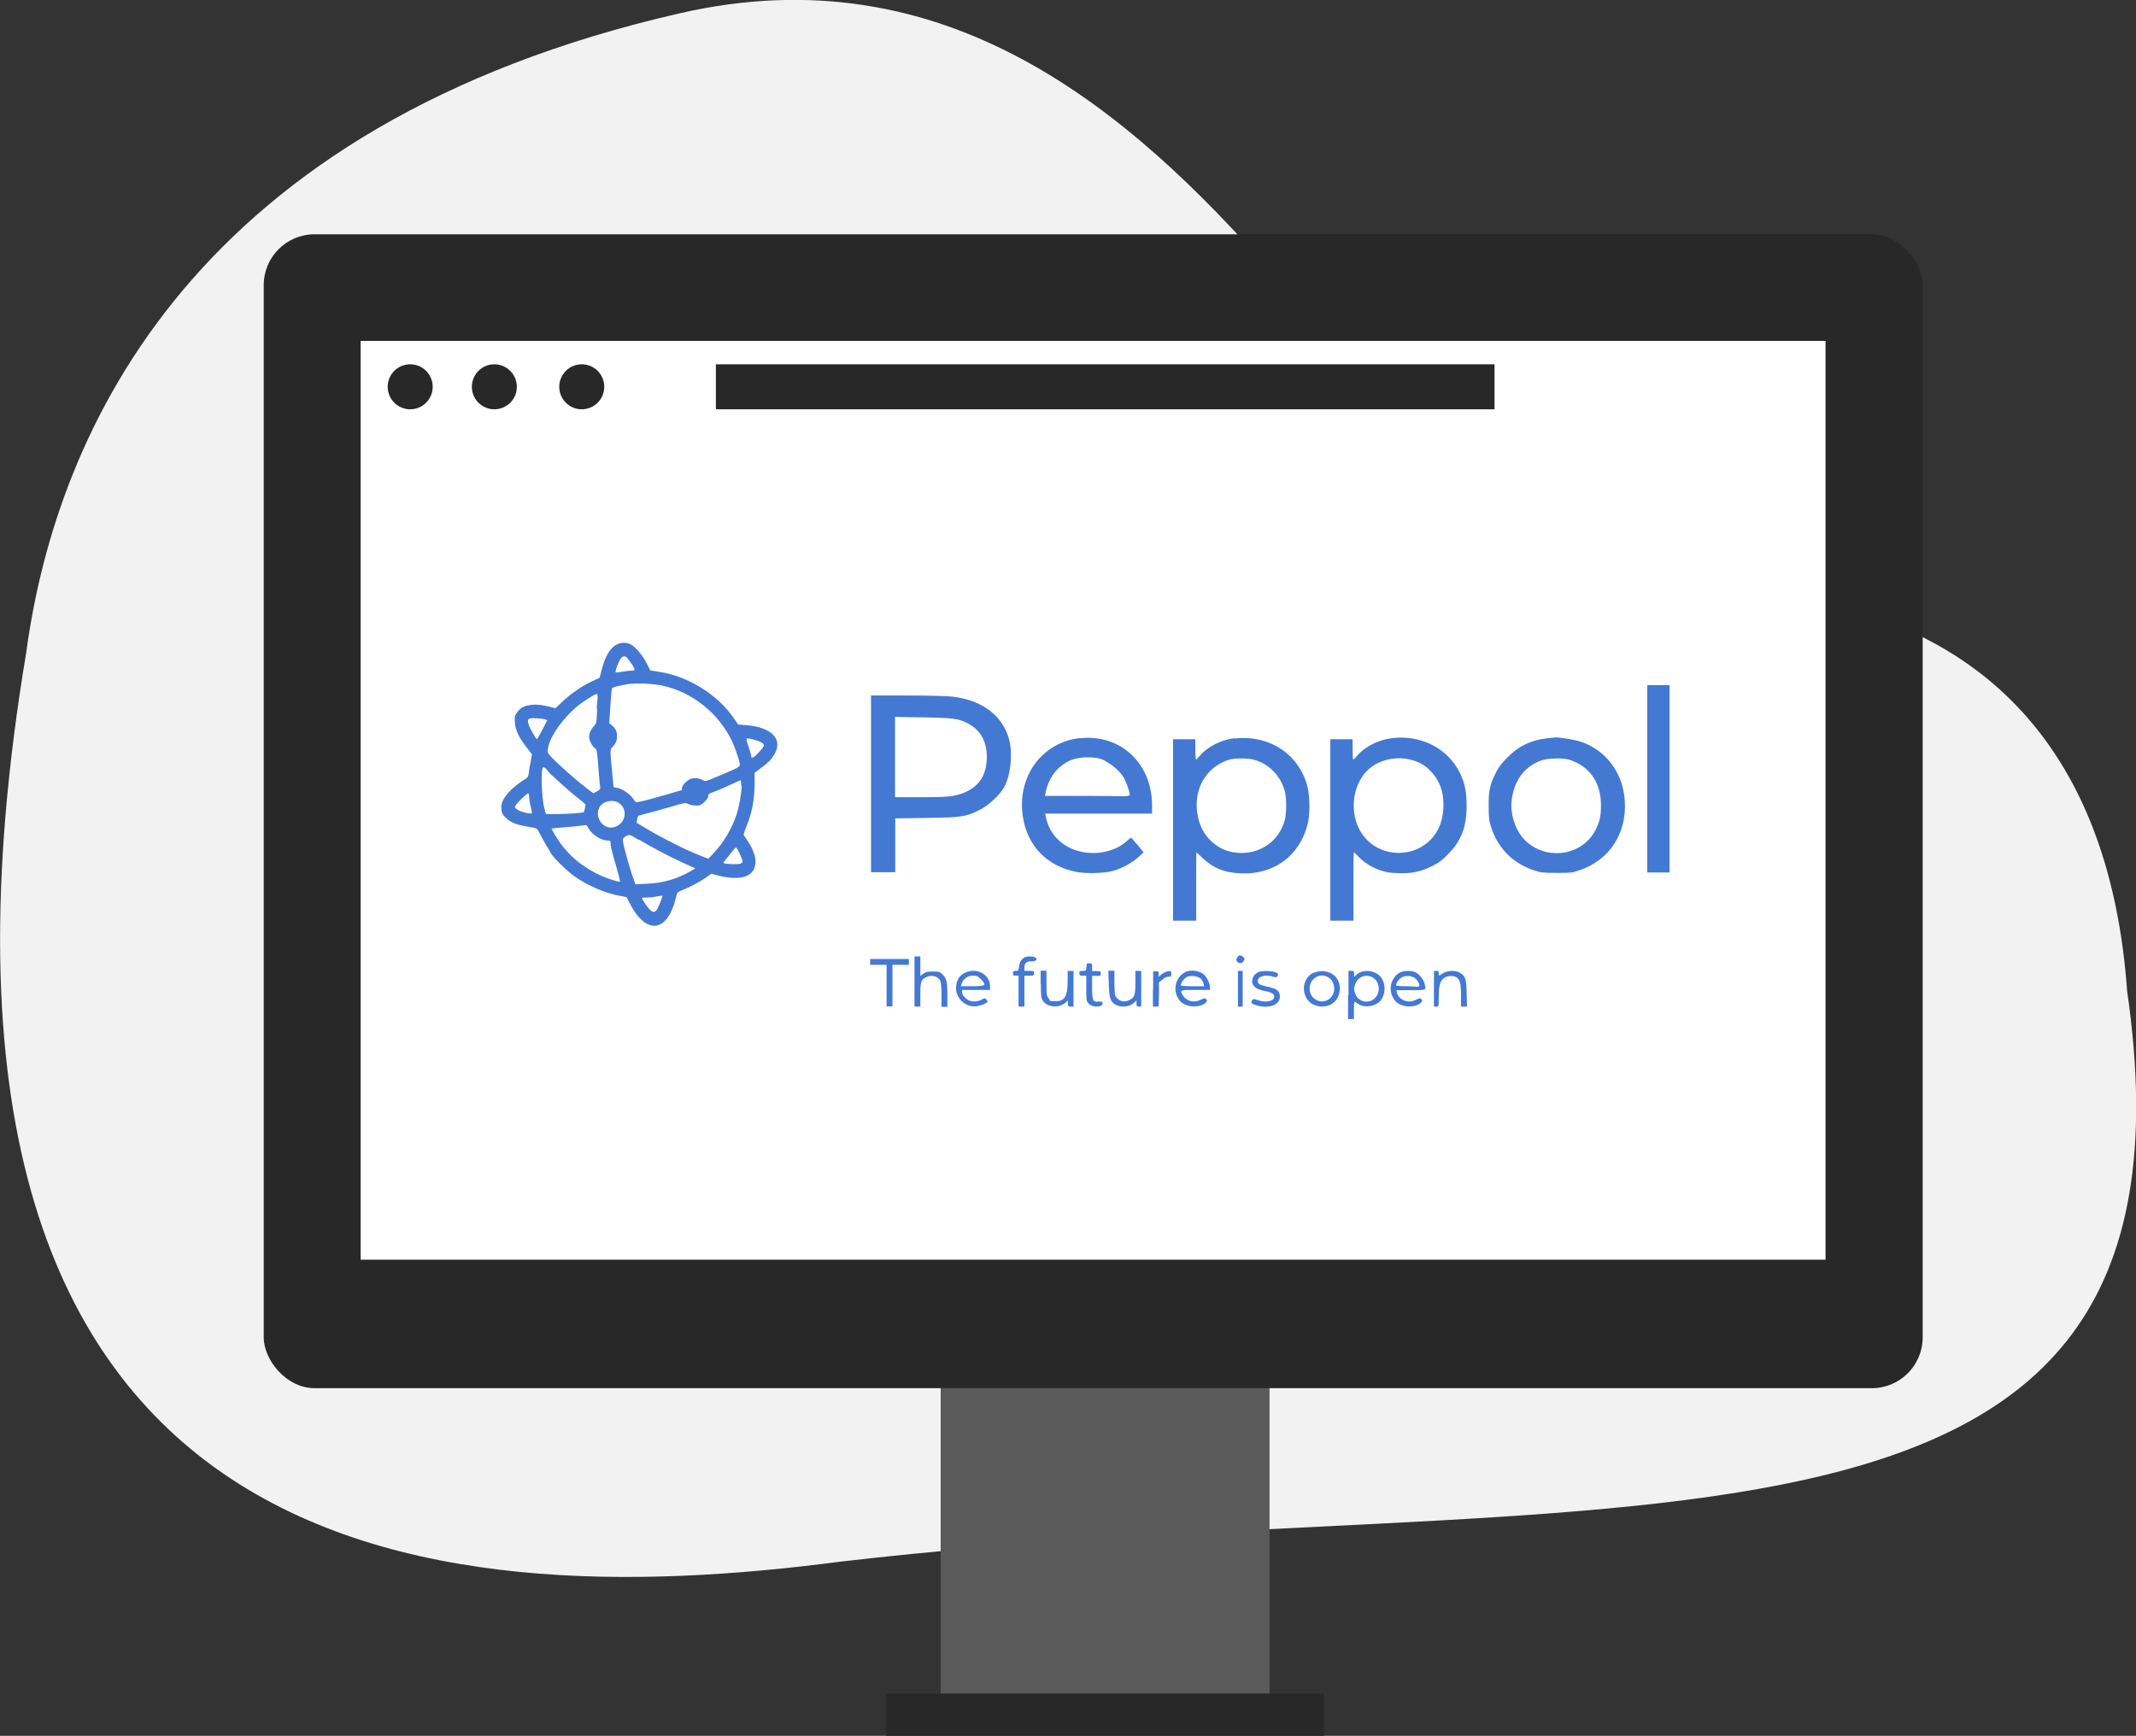 <?xml version="1.0" encoding="UTF-8"?>
<svg id="Calque_2" xmlns="http://www.w3.org/2000/svg" xmlns:xlink="http://www.w3.org/1999/xlink" version="1.1" viewBox="0 0 987.3 802.4">
  <rect x="0" y="0" width="987.3" height="802.4" fill="#333333" stroke="none"/>
  <!-- Generator: Adobe Illustrator 29.3.1, SVG Export Plug-In . SVG Version: 2.1.0 Build 151)  -->
  <defs>
    <style>
      .st0 {
        fill: #4479d3;
      }

      .st1 {
        fill: #5a5a5a;
      }

      .st2 {
        fill: #fff;
      }

      .st3 {
        fill: #282828;
      }

      .st4 {
        fill: #f2f2f2;
      }
    </style>
  </defs>
  <path class="st4" d="M12.2,301.1C26.2,198.3,90,57.4,314.4,6.1c244.3-55.8,339.5,287.3,441.6,270.3,0,0,211.4-39.4,227.2,181.7,42.3,292-242.2,222.7-594.9,263.8-188.3,24.7-447.6,6.2-376.1-420.7h0Z"/>
  <g id="Layer_1">
    <g>
      <rect class="st1" x="434.8" y="630.9" width="152" height="152"/>
      <rect class="st3" x="409.6" y="782.9" width="202.4" height="19.5"/>
      <rect class="st3" x="121.9" y="108.3" width="766.8" height="533.4" rx="23.5" ry="23.5"/>
      <rect class="st2" x="166.7" y="157.6" width="677.1" height="424.7"/>
      <circle class="st3" cx="189.6" cy="178.8" r="10.4"/>
      <circle class="st3" cx="228.5" cy="178.8" r="10.4"/>
      <circle class="st3" cx="268.9" cy="178.8" r="10.4"/>
      <rect class="st3" x="330.9" y="168.4" width="359.9" height="20.8"/>
    </g>
  </g>
  <g>
    <path class="st0" d="M284.7,298.1c-2.9,1.8-5,5.4-6.6,11.6-.5,1.9-.9,3.5-1,3.6s-1.7.8-3.6,1.7c-4.6,2.2-9.6,5.6-13.5,9.3l-3.3,3.1-2.6-.7c-4.1-1-6.9-1.2-9.6-.7-2.8.5-4.2,1.4-5.7,3.6-.9,1.3-1,1.9-.8,4.4.2,3.5,1.8,6.8,5.4,11.5l2.5,3.2-.6,3.3c-.4,1.8-.8,4.2-.9,5.3-.2,1.9-.4,2.1-3,3.7-5.8,3.8-9.7,8.6-9.7,12s1,3.9,2.5,5.4c2.3,2.1,4.9,3,12.4,4.2,1.6.3,1.8.5,3.3,3.5.9,1.8,2.2,4,2.8,5,.7,1,1.5,2.4,1.8,3.1,1,2,7.5,8.4,11.2,11,6.2,4.3,14.1,7.7,20.8,8.9l3.1.6,1.5,2.9c7.7,14.9,17.5,13.5,21.4-2.9.5-2.2.7-2.4,2.6-3.1,3.1-1.2,8.7-4.1,11.3-6l2.3-1.7,3.2.8c11,2.8,17.4.4,17.3-6.6,0-2.7-1.6-6.6-4-9.9-.8-1.2-1.5-2.3-1.5-2.5s.7-2.2,1.6-4.4c2.3-5.8,3.3-11.1,3.5-18.1v-6c.1,0,2.7-2,2.7-2,3.8-2.8,5-4.1,6.5-6.6,4-7-1.4-12.5-13.2-13.4l-3.6-.3-2-2.9c-7.5-11-21.4-19.6-34.9-21.5l-3.7-.6-1.7-3.3c-1.9-3.8-5.3-7.7-7.5-8.8-2.1-1-4.6-.9-6.6.3ZM290,304.3c1.4,1.6,3.3,4.5,3.3,5.1s-.6.6-1.4.6-2.7.2-4.2.5-3,.4-3.1.3c-.4-.4,1.2-4.8,2.2-6.2,1.1-1.5,2.1-1.6,3.3-.3ZM306,316.9c13.9,2.9,26.2,12.8,32.4,25.8,1.5,3.3,3.6,9.5,3.6,10.8s-3.7,2.6-10.5,5.5c-5,2.1-5.4,2.3-6.5,1.7-1.8-1-3.5-1.2-5.3-.8-2,.5-4.5,3.1-4.5,4.5s0,.9-.2.9-2.6.7-5.5,1.6c-2.9.8-7.5,2.1-10.4,2.9-4.7,1.2-5.2,1.2-5.6.6-1.8-3-5.4-5.7-8.3-6.2l-1.6-.3-.5-5.2c-1.2-12.8-1.2-12,0-13.4,1.6-1.7,2.1-2.9,2.1-5.1s-.8-3.7-2.6-5.1l-1-.8.5-7.7c.3-4.2.6-7.9.7-8.3.2-.6,2.9-1.3,7.8-2.1,3.4-.5,11.2-.2,15.4.7ZM276,327.5c-.2,6.7-.3,6.8-1.5,8.2-1.4,1.5-2.2,3.3-2.2,5s1.6,4.5,2.6,5.1c1,.5,1.1,1.1,1.8,10.7.3,3.6.6,6.9.7,7.4.2.7-.1,1.2-1.4,1.9l-1.7.9-1.4-1c-4.7-3.3-17-14.2-18.9-16.7-1.1-1.4-1.1-1.5-.5-4,1.1-5,6.5-12.6,12.7-18,2.4-2.1,8.7-6.2,9.6-6.2s.2,3.1,0,6.8ZM251.9,332.6l1.1.3-2.3,4.4c-1.3,2.4-2.4,4.4-2.5,4.4-.4,0-3.2-4.8-3.8-6.6-.6-1.9-.5-2.7.6-3,.8-.3,5.4,0,7,.4ZM347.7,341.7c3.3.8,5.4,1.8,5.4,2.8s-4.4,5.7-5.3,5.7-.5-.3-.5-.6-.6-2.4-1.3-4.5c-1.4-4.2-1.5-4.1,1.7-3.4ZM255.3,358.5c2.1,2.1,6.5,6,9.6,8.6,3.2,2.5,5.8,4.7,5.8,4.9,0,.1-.2,1-.4,1.9l-.4,1.6-3.4.4c-1.9.2-5.8.4-8.8.4h-5.4l-.8-3.1c-1.2-4.9-1.6-18.5-.4-18.5s2,1.8,4.1,3.9ZM342.8,363.2c0,3.4-1.2,9.9-2.4,13.5-2.3,6.7-5.9,12.7-10.4,17.5l-2.6,2.8-4.7-1.9c-5.7-2.2-16.2-7.5-23.3-11.7l-5.2-3.1.3-1.5c.2-.8.4-1.6.5-1.7,0,0,2.1-.6,4.4-1.2s7.2-1.9,10.8-3c6-1.8,6.7-1.9,7.8-1.3,1.2.6,2.5.8,4.7.8,1.5,0,4.7-3,4.7-4.4s.8-1.2,3.7-2.4c2-.8,5.3-2.2,7.3-3.2,2-.9,3.7-1.7,3.9-1.7s.3,1.1.3,2.3ZM244.6,368.6c0,1.2.3,2.7,1.2,6.5.2,1,.2,1.1-1.8.8-2.9-.4-6-1.9-6-2.9s5.6-6.5,6.2-6.2c.3.1.4.9.4,1.7ZM285.9,371.1c4.9,3,3.1,10.5-2.7,11.4-4.7.7-8.4-4.8-6.2-9.2,1.5-2.9,6-4,8.9-2.2ZM272.1,383c1.4,2.7,5.8,5.5,8.4,5.5s1.2.4,2.1,3.9c.5,2.2,1.7,6.4,2.6,9.4.8,3,1.5,5.6,1.4,5.7-.4.4-5.8-1.3-9.6-3.1-8.9-4.2-15.5-10.1-20.4-18.3-.9-1.5-1.6-2.8-1.6-3s2.3-.4,5-.6c2.7-.2,6.2-.5,7.7-.7,1.5-.2,2.9-.4,3.1-.4.3,0,.8.7,1.3,1.6ZM295.3,388.1c5.5,3.3,14,7.8,19.9,10.5l6.2,2.8-2,1.2c-6.3,3.7-13,5.6-20.3,5.9l-5.4.3-.9-2.6c-1.4-3.6-4.5-14.8-4.8-16.9-.2-1.7,0-1.9,1.2-2.7,1.7-1,1.6-1.1,5.9,1.6ZM342,394.9c1.6,3.3,1.6,3.7.3,4.3-.9.5-7.3.3-7.9-.3-.1,0,.5-.9,1.3-1.9.8-.9,2.1-2.5,2.9-3.6.7-1,1.5-1.7,1.7-1.6.2.1,1,1.5,1.7,3ZM306.2,414.1c0,.6-1.9,5.4-2.5,6.3-1,1.5-2,1.5-3.4,0-1.3-1.4-3.5-4.6-3.5-5.1s.9-.4,2.1-.4c1.2,0,3-.2,4.1-.4,2.5-.5,3.1-.5,3.1-.4Z"/>
    <path class="st0" d="M761.4,360v43.3h10.3v-86.6h-10.3v43.3Z"/>
    <path class="st0" d="M402.6,362.4v40.8h11.2v-24.9l14.4-.2c16.2-.2,18.2-.5,24.8-3.8,4-2,9.4-7.1,11.3-10.7,2.8-5.3,3.8-14.6,2.3-21.1-2.7-11.4-12.5-19-26.6-20.5-2.4-.3-11.8-.5-20.9-.5h-16.5v40.8ZM442.4,332.5c9.5,2.5,14.2,9,13.7,18.7-.5,9.1-5.4,14.5-15,16.6-2.2.5-6.3.7-15.2.7h-12.2v-37.1l12.9.2c10.4.2,13.4.4,15.8,1Z"/>
    <path class="st0" d="M499,341.2c-17.3,2-28.8,17.6-26.3,35.7,1.9,14,11.2,23.6,25.1,26.2,4.4.8,12.5.6,16.6-.5,4-1.1,8.8-3.7,11.7-6.3l2.5-2.3-2.8-3.4c-1.6-1.9-2.9-3.4-3-3.4-.1,0-1.1.8-2.1,1.7-5.4,4.8-14,6.6-21.9,4.6-7.8-2-13.4-7.6-15.2-15l-.5-2.4h49.4v-3.8c0-19.5-14.7-33.2-33.5-31ZM511,351.9c3.3,1.7,6.8,4.8,8.4,7.5,1.1,1.9,2.8,6.7,2.8,7.9s-3,.6-19.6.6h-19.6l.6-2.8c.9-3.8,3.1-7.6,5.7-10,4.2-3.8,8.2-5.2,14.5-5,3.7.2,4.6.4,7.1,1.6Z"/>
    <path class="st0" d="M570.8,341.2c-6.1.7-12.4,3.8-16,7.9-.9,1.1-1.8,2-2,2s-.3-2.1-.3-4.7v-4.7h-10.3v83.9h10.7v-15.8c0-8.7,0-15.8.1-15.8s1.2,1.1,2.6,2.4c5,4.8,10.2,7,17.6,7.3,15.4.8,27.4-7.9,31.2-22.6,1.1-4,1.1-12.9,0-17.2-3.7-15.1-17.6-24.4-33.8-22.5ZM579.6,351.2c6.9,1.8,12.4,7.5,14.3,14.7.8,3.1.8,9.7,0,13-2.8,10.8-13.1,17.1-24.3,15-3.7-.7-6.9-2.4-9.9-5.2-3.1-3-5-6.5-6-11.1-2.5-12,3.3-22.9,14.3-26.4,2.4-.8,8.8-.8,11.6,0Z"/>
    <path class="st0" d="M643.5,341.2c-6.1.7-12.4,3.8-16,7.9-.9,1.1-1.8,2-2,2s-.3-2.1-.3-4.7v-4.7h-10.3v83.9h10.7v-15.8c0-8.7,0-15.8.2-15.8s1.1.9,2.2,2.1c2.4,2.5,5.9,4.8,10,6.2,2.3.8,4.2,1.2,7.9,1.3,6.2.3,10.4-.5,15.8-3.1,3.1-1.5,4.5-2.5,7.4-5.4,6.3-6.3,8.8-12.7,8.8-22.6,0-6.5-.8-10.3-3-15-5.6-11.5-17.9-17.9-31.5-16.3ZM652.9,351.4c3.7,1.1,6.2,2.7,8.6,5.3,3.9,4.1,5.7,9.1,5.7,15.4s-1.9,12-6,16.1c-7.8,8-21.3,8.1-29.2.2-9.4-9.3-8-27.3,2.7-34.4,5.1-3.4,12.2-4.4,18.1-2.6Z"/>
    <path class="st0" d="M715,341.3c-7.4.8-13.3,3.7-18.5,9.1-2.6,2.6-4,4.5-5.2,7-2.7,5.4-3.3,8.3-3.2,15.4,0,5.5.2,6.7,1.2,9.8,3.2,9.6,10,16.5,19.7,19.7,3.3,1.1,4.2,1.2,10.5,1.2s7.2,0,10.5-1.2c13.9-4.6,22.1-17.2,21-32.3-.9-13-8.9-23.5-20.8-27.3-2.5-.8-9.9-2-11.4-1.8-.2,0-2,.2-3.8.4ZM726.7,351.7c8.4,3,13.3,10.5,13.3,20.4,0,5.1-.5,7.7-2.6,11.7-6,11.6-22.1,14.2-32,5.1-4.6-4.2-7.4-11.9-6.7-18.7.9-8.3,4.8-14.3,11.2-17.6,3.1-1.5,5-1.9,9.7-2,3.2,0,4.6.2,7.1,1Z"/>
    <path class="st0" d="M572,442.5c-.6.7-.7,1.1-.3,1.8.6,1.2,2.5,1.2,3.1,0,.6-1.1.6-1.2-.3-2-.9-.9-1.7-.9-2.6.1Z"/>
    <path class="st0" d="M422.7,453.7v11.6h2.7v-5.5c0-6,.3-6.9,2.7-8.1,2.5-1.3,5.6-.4,6.6,1.8.3.7.5,3.3.5,6.5v5.4h2.7v-5.6c0-6.1-.4-7.7-2.5-9.6-1-1-1.6-1.1-4.2-1.1s-3.3.2-4.4,1l-1.4,1v-9h-2.7v11.6Z"/>
    <path class="st0" d="M473.8,442.5c-1.6.7-2.5,2.2-2.8,4.3-.2,1.9-.4,2-1.5,2s-1.3.2-1.3,1.1.2,1.1,1.3,1.1h1.3v14.3h2.7v-14.3h2.2c2.1,0,2.2,0,2.2-1.1s-.1-1.1-2.2-1.1h-2.2v-1.5c0-2.1,1-3,3.2-2.9,2.1.1,3.2-1.1,1.7-1.9-1-.5-3.4-.5-4.7,0Z"/>
    <path class="st0" d="M402.2,444.7v1.3h7.6v19.2h2.7v-19.2h7.6v-2.7h-17.9v1.3Z"/>
    <path class="st0" d="M502.1,447c0,1.7,0,1.8-1.6,1.8s-1.6.1-1.6,1.1.2,1.1,1.6,1.1h1.6v5.8c0,5.4,0,5.9,1,7,1.9,2.2,7.2,1.9,6.5-.4-.1-.4-.8-.5-1.8-.4-2.7.2-3-.5-3-6.6v-5.3h2c1.8,0,2,0,2-1.1s-.2-1.1-2-1.1h-2v-1.8c0-1.7,0-1.8-1.3-1.8s-1.3,0-1.3,1.8Z"/>
    <path class="st0" d="M445.9,449.7c-2.7,1.4-4,3.7-4,7.3s3.2,8.1,8.4,8.2c1.9,0,4.6-.8,5.8-1.8.5-.4.5-.6-.1-1.3-.7-.8-.8-.8-2.3,0-1.8.9-3.9,1.1-5.7.4-1.6-.6-3.3-2.6-3.3-3.8v-1.1h12.9v-1.7c0-5.5-6.3-8.9-11.6-6.2ZM453.2,452.4c.8.8,1.7,1.9,1.8,2.5q.3,1-5.3,1h-5.6l.4-1.3c.8-2.1,2.8-3.6,5.1-3.6s2.2.3,3.5,1.4Z"/>
    <path class="st0" d="M481.1,454.9c0,5.2.1,6.4.8,7.5,2,3.3,7.6,3.8,10.7,1l1-.9v1.4c0,1.3.1,1.4,1.3,1.4h1.3v-16.5h-2.7v4.3c0,7.4-1.3,9.7-5.4,9.7s-2.4-.2-3.3-1.2c-1-1.2-1.1-1.6-1.1-7.1v-5.8h-2.7v6.1Z"/>
    <path class="st0" d="M512.5,454.7c.2,6.4.6,7.9,2.6,9.4,2.4,1.7,6.6,1.6,8.9-.4l1.3-1.2v1.4c0,1.2.2,1.4,1.1,1.4h1.1v-16.5h-2.7v5.2c0,6.1-.4,7.1-2.8,8.3-2.1,1-4.2.7-5.7-.9-1-1.1-1.1-1.5-1.2-6.9v-5.8h-2.8l.2,5.9Z"/>
    <path class="st0" d="M532.9,457v8.3h2.6l.2-5.6v-5.6c.1,0,1.6-1.3,1.6-1.3.9-.8,1.9-1.3,2.8-1.3,1.2,0,1.3-.1,1.3-1.3s-.2-1.3-.8-1.3c-1.3,0-3,.8-4.1,1.8l-.9.9v-1.3c0-1.2-.1-1.3-1.3-1.3h-1.3v8.3Z"/>
    <path class="st0" d="M547.9,449.4c-3.9,1.7-5.8,7.1-3.8,11.2,1,2.1,2,3.1,4.2,4,2.9,1.2,7.4.6,9-1.1.7-.8.8-1,.2-1.6s-.8-.6-2.4.2c-3.1,1.6-6.6.8-8.3-1.9-1.6-2.6-1.5-2.6,5.8-2.6h6.7v-1.2c0-1.6-1.4-4.6-2.7-5.8-2.1-1.9-5.9-2.5-8.7-1.3ZM555,452.4c.6.6,1.2,1.6,1.3,2.3l.3,1.2h-5.4c-3.5,0-5.4-.2-5.4-.4,0-1.1,1.4-3.1,2.6-3.8,1.8-1,5.2-.6,6.6.7Z"/>
    <path class="st0" d="M572.2,457v8.3h2.2v-16.5h-2.2v8.3Z"/>
    <path class="st0" d="M581.7,449.4c-1.9.8-2.9,2.3-2.9,4.3s1.7,3.7,5.8,4.4c3.4.6,4.8,1.6,4.3,3.1-.6,1.8-4,2.3-7.6,1.1-1.7-.6-2.1-.6-2.5,0-.8,1.2-.4,1.7,1.9,2.4,6.4,1.9,11.7-.5,10.8-5-.4-1.9-1.4-2.6-5.6-3.6-3.8-.8-4.5-1.2-4.5-2.7,0-2.1,3.7-3.1,7.1-1.9,1.5.5,2.2.1,2.2-1.2,0-1.3-6.6-2-9.2-.9Z"/>
    <path class="st0" d="M607.2,449.6c-4.5,2.1-5.9,7.9-3,12.3,2.1,3.2,7,4.3,10.8,2.5,5.3-2.6,5.8-10.9.9-14.1-2.4-1.6-6.1-1.8-8.7-.6ZM614,451.8c2.1,1.2,3.2,4.4,2.5,6.8-1,3.4-4.2,5.1-7.5,3.9-2-.8-3.3-2.4-3.6-4.7-.7-5,4.5-8.6,8.6-6Z"/>
    <path class="st0" d="M623.1,459.9v11.2h2.7v-4c0-2.2.1-4,.3-4s.8.4,1.6.9c2.9,2.1,8,1.3,10.4-1.4,2.1-2.5,2.5-6.7.9-9.8-2.1-4-8.3-5.3-11.8-2.4l-1.3,1.2v-1.4c0-1.2-.1-1.4-1.3-1.4h-1.3v11.2ZM634.6,451.9c4,2.5,3.4,9-.9,10.7-3.3,1.2-6.5-.4-7.5-3.9-.5-1.7-.4-2.1.3-4,1.4-3.4,5-4.6,8.1-2.8Z"/>
    <path class="st0" d="M647.4,449.4c-3.9,1.7-5.8,7.1-3.8,11.2,1,2.1,2,3.1,4.2,4,2.9,1.2,7.4.6,9-1.1.7-.8.8-1,.2-1.6s-.8-.6-2.4.2c-2.1,1-3.7,1.1-5.7.3-1.7-.7-2.8-1.9-3.2-3.5l-.3-1.2h6.7c7.5,0,7.2.2,6.3-3.2-.6-2.1-2.5-4.3-4.3-5.1-1.8-.8-4.9-.8-6.6,0ZM653.4,451.7c1.2.6,2.7,2.7,2.7,3.8s-1.9.4-5.4.4-5.4-.2-5.4-.4c0-1.1,1.4-3.1,2.6-3.7,1.6-.9,3.8-.9,5.4,0Z"/>
    <path class="st0" d="M662.8,457v8.3h1.1c1.1,0,1.1,0,1.1-3.9,0-5.1.5-7.5,1.9-8.8,1.3-1.4,3.9-1.8,5.8-1.1,2.1.9,2.6,2.7,2.6,8.7v5.1h2.8l-.2-6.2c-.1-6.8-.5-7.8-3.2-9.5-1.9-1.2-6-1-7.9.4-1.7,1.2-1.8,1.2-1.8-.1s-.2-1.1-1.1-1.1h-1.1v8.3Z"/>
  </g>
</svg>